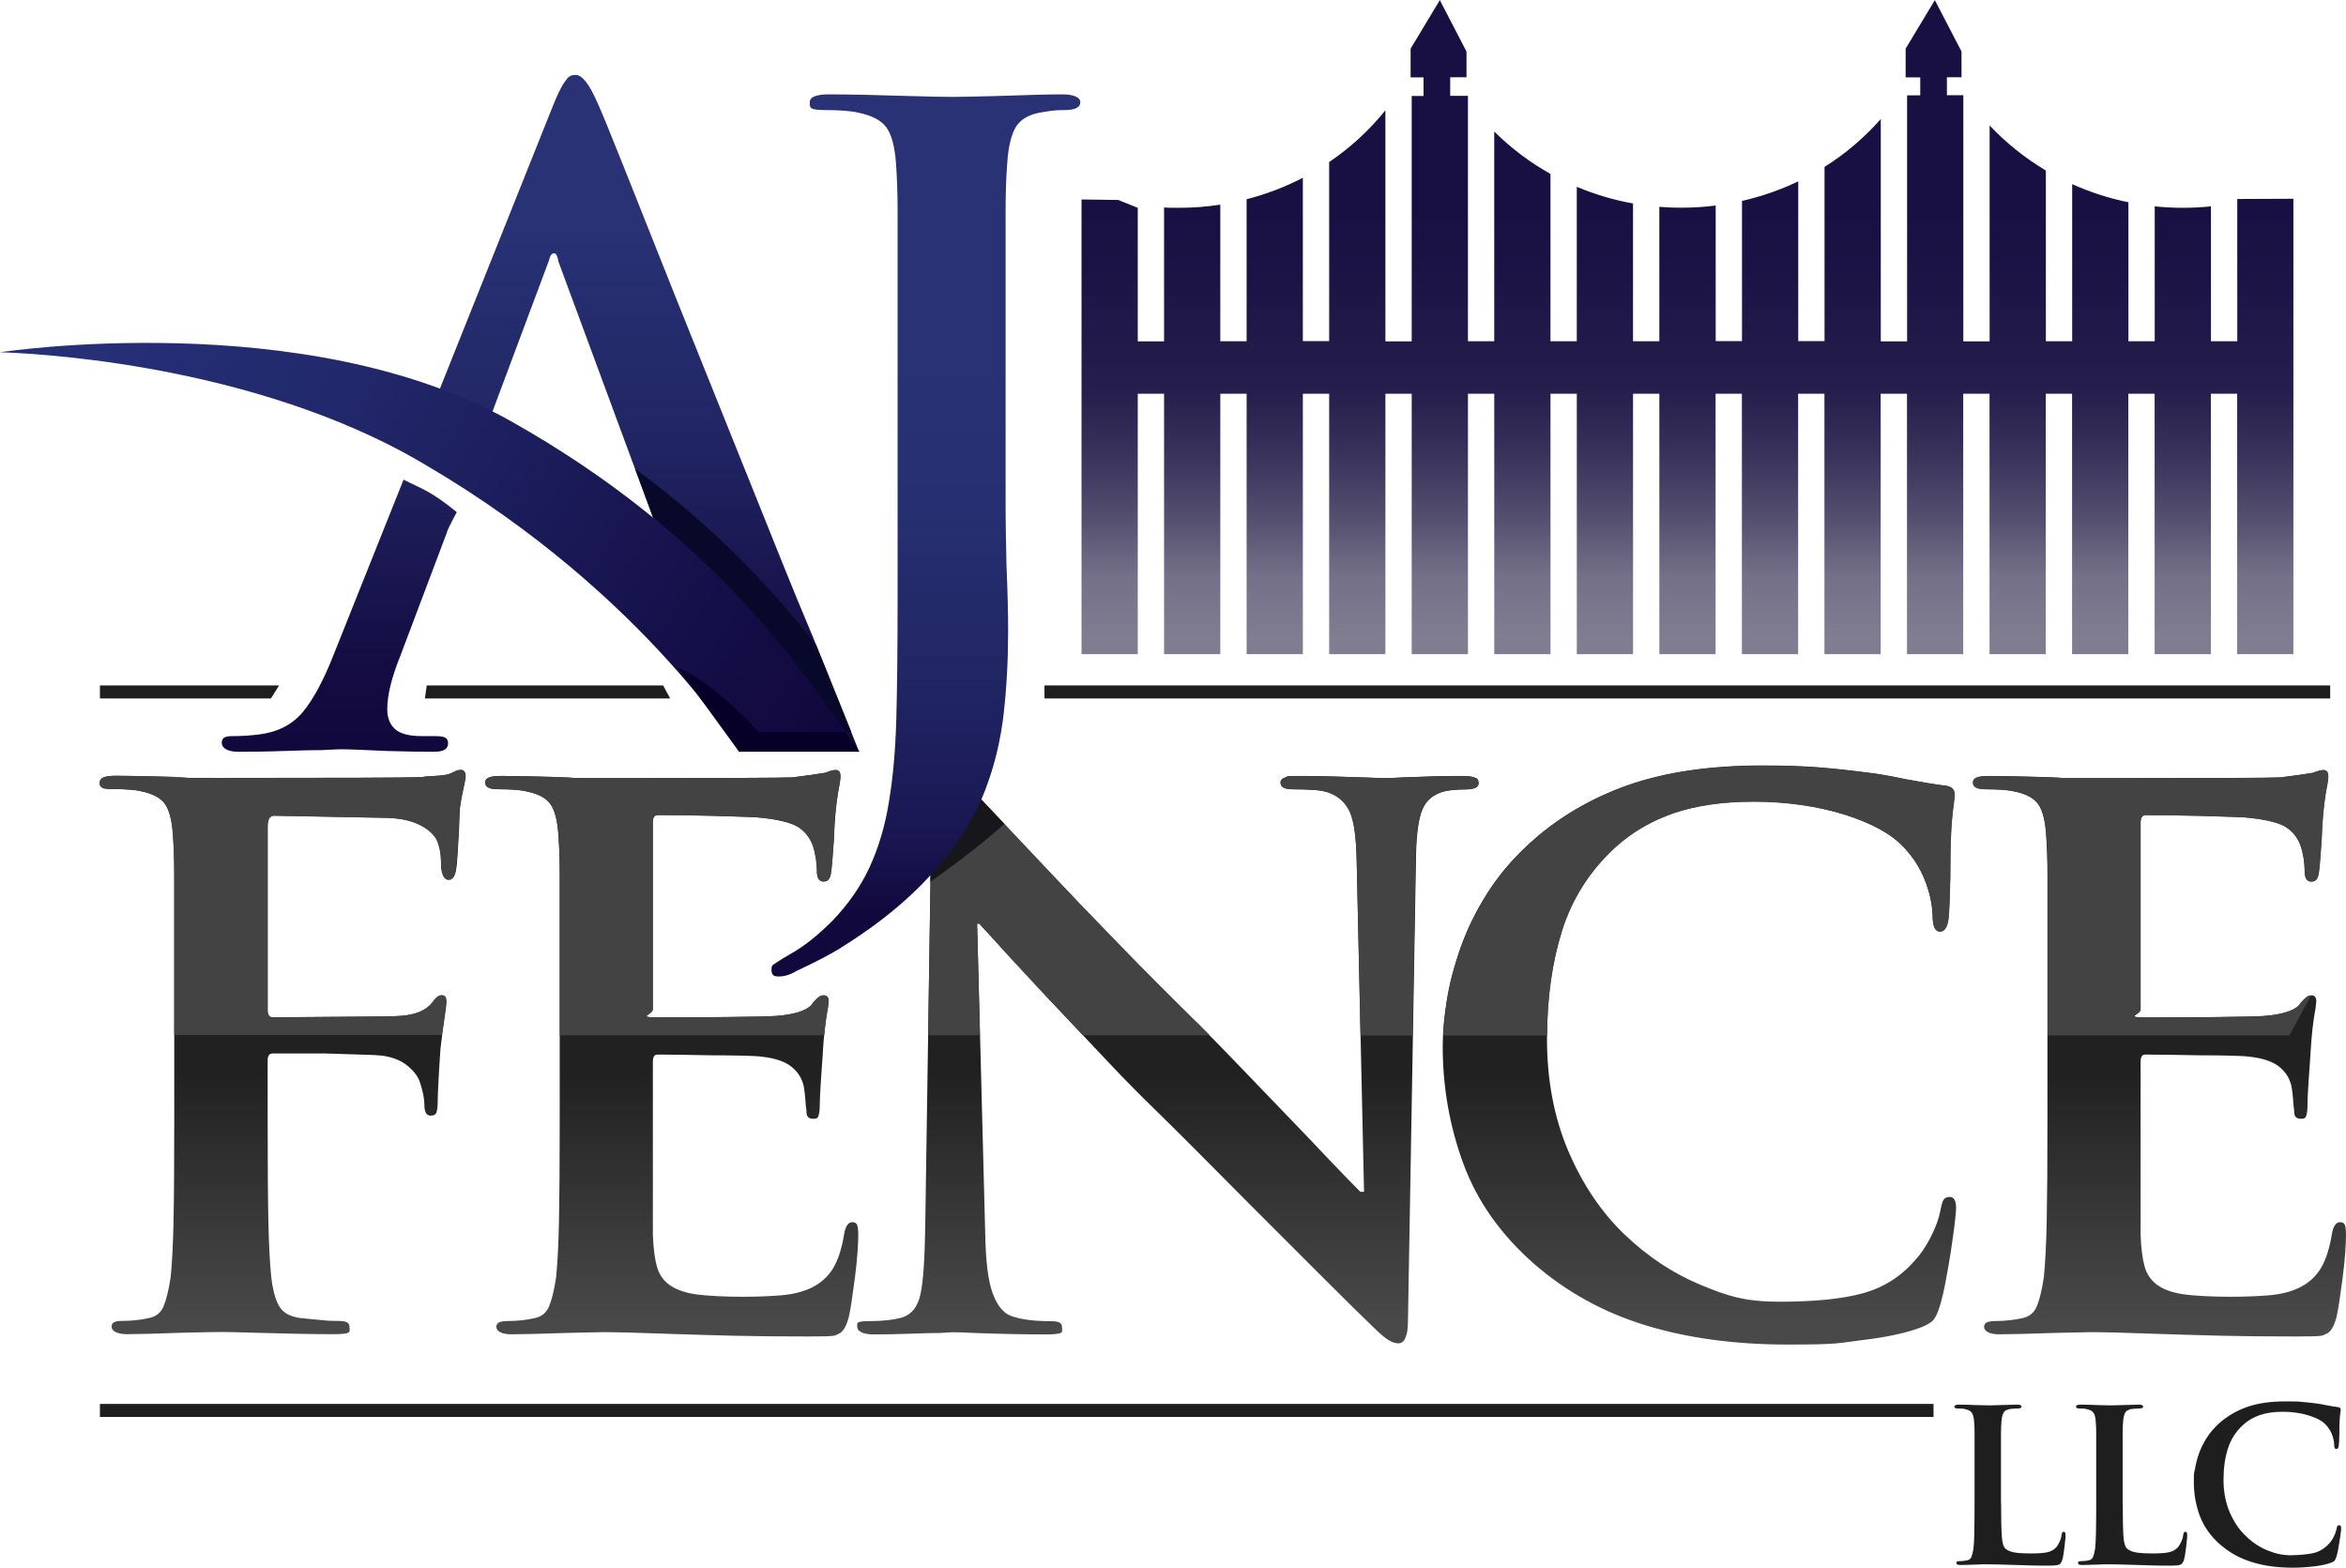 <?xml version="1.0" encoding="UTF-8"?>
<svg id="Layer_1" data-name="Layer 1" xmlns="http://www.w3.org/2000/svg" version="1.1" xmlns:xlink="http://www.w3.org/1999/xlink" viewBox="0 0 1944 1299">
  <defs>
    <style>
      .cls-1 {
        fill: url(#linear-gradient);
      }

      .cls-1, .cls-2, .cls-3, .cls-4, .cls-5, .cls-6, .cls-7, .cls-8, .cls-9, .cls-10 {
        stroke-width: 0px;
      }

      .cls-2 {
        fill: #1e1e1e;
      }

      .cls-3 {
        fill: #434344;
      }

      .cls-4 {
        fill: url(#linear-gradient-5);
      }

      .cls-5 {
        fill: #08082a;
      }

      .cls-6 {
        fill: url(#linear-gradient-2);
      }

      .cls-7 {
        fill: url(#linear-gradient-3);
      }

      .cls-8 {
        fill: #060028;
      }

      .cls-9 {
        fill: #17161b;
      }

      .cls-10 {
        fill: url(#linear-gradient-4);
      }
    </style>
    <linearGradient id="linear-gradient" x1="1013.3" y1="890.1" x2="1013.3" y2="1094.8" gradientUnits="userSpaceOnUse">
      <stop offset="0" stop-color="#212121"/>
      <stop offset="1" stop-color="#494949"/>
    </linearGradient>
    <linearGradient id="linear-gradient-2" x1="1398.4" y1="22.5" x2="1398.4" y2="528" gradientUnits="userSpaceOnUse">
      <stop offset=".3" stop-color="#181042"/>
      <stop offset=".4" stop-color="#1b1344"/>
      <stop offset=".6" stop-color="#261f4d"/>
      <stop offset=".7" stop-color="#39325b"/>
      <stop offset=".8" stop-color="#534d6e"/>
      <stop offset=".9" stop-color="#747088"/>
      <stop offset="1" stop-color="#807d91"/>
    </linearGradient>
    <linearGradient id="linear-gradient-3" x1="447.8" y1="69.7" x2="447.8" y2="621" gradientUnits="userSpaceOnUse">
      <stop offset=".2" stop-color="#283275"/>
      <stop offset=".5" stop-color="#222766"/>
      <stop offset=".9" stop-color="#130b41"/>
      <stop offset="1" stop-color="#11083d"/>
    </linearGradient>
    <linearGradient id="linear-gradient-4" x1="105.6" y1="251.3" x2="678.5" y2="620.3" gradientUnits="userSpaceOnUse">
      <stop offset="0" stop-color="#263077"/>
      <stop offset=".3" stop-color="#21276a"/>
      <stop offset=".8" stop-color="#150f48"/>
      <stop offset="1" stop-color="#11083d"/>
    </linearGradient>
    <linearGradient id="linear-gradient-5" x1="767.2" y1="88.4" x2="767.2" y2="757.8" gradientUnits="userSpaceOnUse">
      <stop offset=".3" stop-color="#283275"/>
      <stop offset=".5" stop-color="#262f71"/>
      <stop offset=".7" stop-color="#212665"/>
      <stop offset=".9" stop-color="#191752"/>
      <stop offset="1" stop-color="#11083d"/>
    </linearGradient>
  </defs>
  <path class="cls-1" d="M381.3,638.1c-1.2,0-3.1.6-5.5,1.8-2,.8-3.5,1.4-4.3,1.8-3.3.8-9.6,1.4-19,1.8-1.2.4-3.3.6-6.1.6-9.4.4-63.3.6-161.6.6s-14.7-.2-31.8-.6c-26.1-.8-44.9-1.2-56.3-1.2s-14.1,2-14.1,6.1,3.5,4.9,10.4,4.9c11,0,19,.6,23.9,1.8,9.8,2,16.4,5.6,19.9,10.7,3.5,5.1,5.6,13.2,6.4,24.2.8,10.2,1.2,22,1.2,35.5v202c0,37.1-.2,65.2-.6,84.2-.4,19-1.2,34.4-2.4,46.2-1.6,10.6-3.6,18.6-5.8,23.9-2.2,5.3-6.2,8.6-11.9,9.8-7.3,1.6-14.7,2.4-22,2.4s-9.2,1.6-9.2,4.9,4.3,6.1,12.9,6.1,23.5-.4,45.9-1.2c15.9-.4,26.5-.6,31.8-.6s14.5.2,27.5.6c27.3.8,49.2,1.2,65.5,1.2s13.5-2,13.5-6.1-3.5-4.9-10.4-4.9-9.6-.3-15.3-.9c-5.7-.6-10.8-1.1-15.3-1.5-8.6-1.2-14.4-4.6-17.4-10.1-3.1-5.5-5.2-13.4-6.4-23.6-1.2-11.8-2-27.2-2.4-46.2-.4-19-.6-47-.6-84.2v-49.6c0-3.7,1.4-5.5,4.3-5.5h43.5c10.6.4,20.3.7,29.1.9,8.8.2,14.8.5,18.1.9,8.6,1.2,15.5,4,20.8,8.3,5.3,4.3,8.8,8.9,10.4,13.8,2.4,7.3,3.7,13.7,3.7,19s1.6,8.6,4.9,8.6,4.6-1,5.2-3.1c.6-2,.9-4.9.9-8.6s.3-10.8.9-21.4c.6-10.6,1.1-18.4,1.5-23.3.8-6.9,2-16.1,3.7-27.5.8-5.7,1.2-9.2,1.2-10.4,0-3.7-1.2-5.5-3.7-5.5s-4.3,1.4-6.7,4.3l-1.2,1.8c-5.3,6.5-14.1,10.2-26.3,11-5.7.4-14.9.6-27.5.6l-78.4.6c-2.9,0-4.3-1.8-4.3-5.5v-153c0-5.7,1.8-8.6,5.5-8.6l94.3,1.8c10.6.4,19.4,2.4,26.3,5.8,6.9,3.5,11.6,7.7,14.1,12.5,1.6,3.7,2.6,7.5,3.1,11.3.4,3.9.6,7.9.6,11.9.8,6.5,2.9,9.8,6.1,9.8s5.3-2.9,6.1-8.6c.4-2,.8-6.2,1.2-12.5.4-6.3.8-13.2,1.2-20.5.4-9.4.6-14.9.6-16.5.8-6.1,2-12.9,3.7-20.2.8-3.7,1.2-6.1,1.2-7.3,0-3.7-1.4-5.5-4.3-5.5ZM711.2,1023.8c0-4.1-.3-6.9-.9-8.6-.6-1.6-1.9-2.4-4-2.4-3.3,0-5.5,3.1-6.7,9.2-2,12.7-5.2,22.4-9.5,29.4-4.3,6.9-10.3,12.2-18.1,15.9-6.9,3.3-15.2,5.3-24.8,6.1-9.6.8-20.5,1.2-32.7,1.2s-29.1-.7-38.3-2.1c-9.2-1.4-16.3-4-21.4-7.7-5.1-3.7-8.6-8.7-10.4-15-1.8-6.3-3-15.2-3.4-26.6v-143.2c0-4.1,1.2-6.1,3.7-6.1,10.2,0,25.1.2,44.7.6,10.2,0,19.2.1,26.9.3,7.7.2,12.9.5,15.3.9,10.6,1.2,18.6,3.9,23.9,8,5.3,4.1,8.8,9.4,10.4,15.9.8,4.1,1.4,9.6,1.8,16.5.4,2.4.6,4.3.6,5.5,0,3.7,1.8,5.5,5.5,5.5s4-1,4.6-3.1c.6-2,.9-4.9.9-8.6s.3-10.1.9-19.3,1.1-16.4,1.5-21.7c.8-15.1,2.2-28.2,4.3-39.2.4-3.3.6-5.1.6-5.5,0-3.3-1.4-4.9-4.3-4.9s-5.1,2.2-9.2,6.7c0,.4-.2.8-.6,1.2-4.5,4.9-14.3,8-29.4,9.2-6.5.4-19.9.7-40.1.9-20.2.2-39.5.3-57.8.3s-4.3-2.2-4.3-6.7v-154.9c0-4.1,1.4-6.1,4.3-6.1,10.6,0,25.3.2,44.1.6,12.6.4,22.3.7,29.1.9,6.7.2,11.3.5,13.8.9,14.3,1.6,24.1,4.2,29.4,7.7,5.3,3.5,9.2,8.3,11.6,14.4,1.2,3.3,2.1,6.9,2.8,11,.6,4.1.9,7.8.9,11,0,5.7,1.8,8.6,5.5,8.6s5.3-2.2,6.1-6.7c.4-2.4.8-6.2,1.2-11.3.4-5.1.8-10.5,1.2-16.2.4-8.2.6-12.4.6-12.9.8-12.6,2.2-24.1,4.3-34.3.4-2.8.6-4.7.6-5.5,0-3.7-1.2-5.5-3.7-5.5s-3.3.4-6.1,1.2c-1.6.8-2.9,1.2-3.7,1.2-4.1.8-12.9,2-26.3,3.7-7.8.4-58.8.6-153,.6s-15.3-.2-31.2-.6c-27.8-.8-46.7-1.2-56.9-1.2s-13.5,1.8-13.5,5.5,3.5,5.5,10.4,5.5c11,0,19,.6,23.9,1.8,9.8,2,16.4,5.6,19.9,10.7,3.5,5.1,5.6,13.2,6.4,24.2.8,10.2,1.2,22,1.2,35.5v202c0,36.3-.2,64.2-.6,83.6-.4,19.4-1.2,35-2.4,46.8-1.6,10.6-3.6,18.6-5.8,23.9-2.2,5.3-6.2,8.6-11.9,9.8-7.3,1.6-14.7,2.4-22,2.4s-9.8,1.6-9.8,4.9,4.1,6.1,12.2,6.1,24.7-.4,48.4-1.2c15.9-.4,25.5-.6,28.8-.6,9.4,0,24.9.4,46.5,1.2,24.1.8,44.5,1.4,61.2,1.8,16.7.4,37.3.6,61.8.6s20.8-.7,24.5-2.1c3.7-1.4,6.5-6,8.6-13.8.8-3.3,1.6-7.7,2.4-13.2.8-5.5,1.7-12.2,2.8-20.2,1-8,1.7-14.9,2.1-20.8.4-5.9.6-10.5.6-13.8ZM1225.1,648.5c0-2-1.1-3.5-3.4-4.3-2.2-.8-5.8-1.2-10.7-1.2-13.5,0-29.8.4-49,1.2-6.1.4-9.8.6-11,.6-4.1,0-11.2-.2-21.4-.6-21.6-.8-39.2-1.2-52.6-1.2s-9.3.4-11.9,1.2c-2.7.8-4,2.2-4,4.3,0,3.7,3.3,5.5,9.8,5.5s13.2.2,18.7.6c5.5.4,10.1,1.4,13.8,3.1,7.3,3.3,12.5,8.7,15.6,16.2,3.1,7.6,4.8,20.5,5.2,38.9l6.1,274.8h-3.1c-2-2-6.5-6.6-13.5-13.8-6.9-7.1-17.1-17.8-30.6-32.1-29.4-30.6-49.5-51.5-60.3-62.7-10.8-11.2-20.9-21.5-30.3-30.9-21.2-20.8-43.3-42.9-66.1-66.4-22.9-23.5-42-43.5-57.5-60-15.5-16.5-30.3-32.2-44.4-47.1-14.1-14.9-21.3-22.5-21.7-23-1.6-1.6-3.5-3.7-5.5-6.1-7.8-8.6-13.5-12.9-17.1-12.9-5.3,0-8,6.9-8,20.8l-5.5,362.4c-.4,27.8-1.7,46.7-4,56.9-2.2,10.2-7.3,16.5-15,19-6.9,2-16.1,3.1-27.5,3.1s-9.8,1.6-9.8,4.9,4.5,6.1,13.5,6.1,20.1-.2,30.9-.6c10.8-.4,19.1-.6,24.8-.6,5.3-.4,8.8-.6,10.4-.6,3.7,0,9.4.2,17.1.6,22,.8,41.6,1.2,58.8,1.2s14.1-2,14.1-6.1-3.5-4.9-10.4-4.9c-13.1,0-23.7-1.4-31.8-4.3-6.5-2.4-11.6-8.8-15.3-19-3.7-10.2-5.7-26.5-6.1-49l-6.7-257.1h1.8c.4.4,4.9,5.3,13.5,14.7,2.8,3.3,10.5,11.6,23,25.1,12.4,13.5,24.1,25.9,34.9,37.3,10.8,11.4,22.7,24.1,35.8,38,13.1,13.9,25.9,26.9,38.6,39.2,14.7,14.3,41.8,41.4,81.4,81.4,22,22,41.7,41.7,59.1,59.1,17.3,17.3,30.7,30.5,40.1,39.5,4.5,4.5,8.4,7.9,11.6,10.1,3.3,2.2,6.3,3.4,9.2,3.4,5.3,0,8-6.3,8-19l6.7-386.2c.4-17.1,2.1-29.5,5.2-37,3.1-7.5,8.9-12.5,17.4-15,4.9-1.2,11-1.8,18.4-1.8s11-1.8,11-5.5ZM1615.7,991.9c-2.4,0-4.2.8-5.2,2.4-1,1.6-1.9,4.9-2.8,9.8-1.2,6.1-3.8,13.1-7.7,20.8-3.9,7.8-8.3,14.3-13.2,19.6-11.8,13.5-26.2,22.6-43.2,27.2-16.9,4.7-39.9,7-68.9,7s-43.2-4.7-65.8-14.1c-22.6-9.4-43.6-23.3-62.7-41.6-19.2-18.4-34.7-41.3-46.5-68.9-11.8-27.5-17.8-58.7-17.8-93.3s4.2-63.4,12.5-90c8.4-26.5,23-49.4,43.8-68.6,13.9-12.6,30.1-22.1,48.7-28.5,18.6-6.3,40.7-9.5,66.4-9.5s52.3,3.6,75,10.7c22.6,7.1,39.1,16.2,49.3,27.2,7.3,7.8,13.1,16.6,17.1,26.6,4.1,10,6.3,19.9,6.7,29.7,0,9,2,13.5,6.1,13.5s6.9-4.7,7.3-14.1c.4-3.7.8-14.1,1.2-31.2,0-15.9.2-27.5.6-34.9.4-9.4,1.2-18.2,2.4-26.3.4-3.7.6-6.1.6-7.3,0-4.5-3.1-6.9-9.2-7.3-6.5-.8-16.5-2.4-30-4.9-13.9-2.9-24.3-4.7-31.2-5.5-15.5-2-29.8-3.6-42.8-4.6-13.1-1-28.4-1.5-45.9-1.5-43.7,0-81,5.5-112,16.5-31,11-58.2,27.1-81.4,48.4-13.9,12.7-25.5,26.4-34.9,41.3-9.4,14.9-16.7,29.9-22,45-5.3,15.1-9.1,29.5-11.3,43.2-2.2,13.7-3.4,26.4-3.4,38.3,0,33.9,5.7,66.3,17.1,97.3,11.4,31,31,58.8,58.8,83.2,26.9,23.3,57.7,40.2,92.4,50.8,34.7,10.6,73.9,15.9,117.5,15.9s41.4-1.2,61.8-3.7c20.4-2.4,36.5-5.9,48.4-10.4,5.3-2,8.9-4.2,10.7-6.4,1.8-2.2,3.6-6,5.2-11.3,1.6-5.3,3.3-12.2,4.9-20.8,1.6-8.6,3.1-16.8,4.3-24.8,1.2-8,2.2-15.4,3.1-22.3.8-6.9,1.2-11.4,1.2-13.5,0-6.1-1.8-9.2-5.5-9.2ZM1943.1,1015.2c-.6-1.6-1.9-2.4-4-2.4-3.3,0-5.5,3.1-6.7,9.2-2,12.7-5.2,22.4-9.5,29.4-4.3,6.9-10.3,12.2-18.1,15.9-6.9,3.3-15.2,5.3-24.8,6.1-9.6.8-20.5,1.2-32.7,1.2s-29.1-.7-38.3-2.1c-9.2-1.4-16.3-4-21.4-7.7-5.1-3.7-8.6-8.7-10.4-15-1.8-6.3-3-15.2-3.4-26.6v-143.2c0-4.1,1.2-6.1,3.7-6.1,10.2,0,25.1.2,44.7.6,10.2,0,19.2.1,26.9.3,7.7.2,12.9.5,15.3.9,10.6,1.2,18.6,3.9,23.9,8,5.3,4.1,8.8,9.4,10.4,15.9.8,4.1,1.4,9.6,1.8,16.5.4,2.4.6,4.3.6,5.5,0,3.7,1.8,5.5,5.5,5.5s4-1,4.6-3.1c.6-2,.9-4.9.9-8.6s.3-10.1.9-19.3c.6-9.2,1.1-16.4,1.5-21.7.8-15.1,2.2-28.2,4.3-39.2.4-3.3.6-5.1.6-5.5,0-3.3-1.4-4.9-4.3-4.9s-5.1,2.2-9.2,6.7c0,.4-.2.8-.6,1.2-4.5,4.9-14.3,8-29.4,9.2-6.5.4-19.9.7-40.1.9-20.2.2-39.5.3-57.8.3s-4.3-2.2-4.3-6.7v-154.9c0-4.1,1.4-6.1,4.3-6.1,10.6,0,25.3.2,44.1.6,12.6.4,22.3.7,29.1.9,6.7.2,11.3.5,13.8.9,14.3,1.6,24.1,4.2,29.4,7.7,5.3,3.5,9.2,8.3,11.6,14.4,1.2,3.3,2.1,6.9,2.8,11,.6,4.1.9,7.8.9,11,0,5.7,1.8,8.6,5.5,8.6s5.3-2.2,6.1-6.7c.4-2.4.8-6.2,1.2-11.3.4-5.1.8-10.5,1.2-16.2.4-8.2.6-12.4.6-12.9.8-12.6,2.2-24.1,4.3-34.3.4-2.8.6-4.7.6-5.5,0-3.7-1.2-5.5-3.7-5.5s-3.3.4-6.1,1.2c-1.6.8-2.9,1.2-3.7,1.2-4.1.8-12.9,2-26.3,3.7-7.8.4-58.8.6-153,.6s-15.3-.2-31.2-.6c-27.8-.8-46.7-1.2-56.9-1.2s-13.5,1.8-13.5,5.5,3.5,5.5,10.4,5.5c11,0,19,.6,23.9,1.8,9.8,2,16.4,5.6,19.9,10.7,3.5,5.1,5.6,13.2,6.4,24.2.8,10.2,1.2,22,1.2,35.5v202c0,36.3-.2,64.2-.6,83.6-.4,19.4-1.2,35-2.4,46.8-1.6,10.6-3.6,18.6-5.8,23.9-2.2,5.3-6.2,8.6-11.9,9.8-7.3,1.6-14.7,2.4-22,2.4s-9.8,1.6-9.8,4.9,4.1,6.1,12.2,6.1,24.7-.4,48.4-1.2c15.9-.4,25.5-.6,28.8-.6,9.4,0,24.9.4,46.5,1.2,24.1.8,44.5,1.4,61.2,1.8,16.7.4,37.3.6,61.8.6s20.8-.7,24.5-2.1c3.7-1.4,6.5-6,8.6-13.8.8-3.3,1.6-7.7,2.4-13.2.8-5.5,1.7-12.2,2.8-20.2,1-8,1.7-14.9,2.1-20.8.4-5.9.6-10.5.6-13.8s-.3-6.9-.9-8.6Z"/>
  <g>
    <path class="cls-2" d="M1658.2,1245.6c0,13.2.2,22.5.6,27.8.4,5.3,1.4,8.6,3.1,10,1.6,1.4,4,2.4,6.9,3,3,.6,7.8.9,14.3.9s10-.3,13-.9c3-.6,5.6-1.9,7.6-4,1.1-1.2,2-2.8,3-4.8.9-2,1.5-4,1.6-5.7.2-1.8.9-2.6,1.9-2.6s1.4,1,1.4,3,0,1.6-.2,3.1c-.1,1.5-.3,3.4-.6,5.9-.3,2.5-.6,4.7-.9,6.6-.3,1.9-.6,3.5-1,4.7-.6,2-1.5,3.3-2.6,3.9-1.2.6-4,.9-8.4.9-6.3,0-11.8,0-16.5-.2-4.7-.1-10.2-.3-16.5-.5-7.8-.2-13.9-.4-18.1-.4s-3.7,0-8.3.2c-6.8.2-11.4.4-13.9.4s-3.5-.6-3.5-1.8.9-1.4,2.8-1.4,4.2-.2,6.3-.7c1.6-.4,2.8-1.3,3.4-2.8.6-1.5,1.2-3.8,1.7-6.9.4-3.4.6-7.9.7-13.4.1-5.6.2-13.6.2-24v-58c0-3.9-.1-7.3-.4-10.2-.2-3.2-.9-5.5-1.8-6.9-1-1.5-2.9-2.5-5.7-3.1-1.4-.4-3.3-.5-5.8-.5s-3-.5-3-1.6,1.3-1.6,3.9-1.6,7.8.1,15.1.4c4.9.1,7.9.2,9,.2s4,0,9.3-.2c7.5-.2,12.4-.4,14.6-.4s3.7.5,3.7,1.6-1.1,1.6-3.2,1.6-4.7.2-6.9.5c-2.3.5-4,1.5-4.8,3-.9,1.5-1.4,3.9-1.7,7-.2,2.9-.4,6.3-.4,10.2v58Z"/>
    <path class="cls-2" d="M1759,1245.6c0,13.2.2,22.5.6,27.8.4,5.3,1.4,8.6,3.1,10,1.6,1.4,4,2.4,6.9,3,3,.6,7.8.9,14.3.9s10-.3,13-.9c3-.6,5.6-1.9,7.6-4,1.1-1.2,2-2.8,3-4.8.9-2,1.5-4,1.6-5.7.2-1.8.9-2.6,1.9-2.6s1.4,1,1.4,3,0,1.6-.2,3.1c-.1,1.5-.3,3.4-.6,5.9-.3,2.5-.6,4.7-.9,6.6-.3,1.9-.6,3.5-1,4.7-.6,2-1.5,3.3-2.6,3.9-1.2.6-4,.9-8.4.9-6.3,0-11.8,0-16.5-.2-4.7-.1-10.2-.3-16.5-.5-7.8-.2-13.9-.4-18.1-.4s-3.7,0-8.3.2c-6.8.2-11.4.4-13.9.4s-3.5-.6-3.5-1.8.9-1.4,2.8-1.4,4.2-.2,6.3-.7c1.6-.4,2.8-1.3,3.4-2.8.6-1.5,1.2-3.8,1.7-6.9.4-3.4.6-7.9.7-13.4.1-5.6.2-13.6.2-24v-58c0-3.9-.1-7.3-.4-10.2-.2-3.2-.9-5.5-1.8-6.9-1-1.5-2.9-2.5-5.7-3.1-1.4-.4-3.3-.5-5.8-.5s-3-.5-3-1.6,1.3-1.6,3.9-1.6,7.8.1,15.1.4c4.9.1,7.9.2,9,.2s4,0,9.3-.2c7.5-.2,12.4-.4,14.6-.4s3.7.5,3.7,1.6-1.1,1.6-3.2,1.6-4.7.2-6.9.5c-2.3.5-4,1.5-4.8,3-.9,1.5-1.4,3.9-1.7,7-.2,2.9-.4,6.3-.4,10.2v58Z"/>
    <path class="cls-2" d="M1866.2,1294.5c-10-3-18.8-7.9-26.5-14.6-8-7-13.6-15-16.9-23.9-3.3-8.9-4.9-18.2-4.9-27.9s.3-7.1,1-11c.6-3.9,1.7-8.1,3.2-12.4,1.5-4.3,3.6-8.6,6.3-12.9,2.7-4.3,6-8.2,10-11.9,6.7-6.1,14.5-10.7,23.4-13.9,8.9-3.2,19.6-4.7,32.1-4.7s9.4.1,13.2.4c3.7.3,7.8.7,12.3,1.3,2,.2,5,.8,9,1.6,3.9.7,6.7,1.2,8.6,1.4,1.8.1,2.6.8,2.6,2.1s0,1.1-.2,2.1c-.4,2.3-.6,4.9-.7,7.6-.1,2.1-.2,5.4-.2,10-.1,4.9-.2,7.9-.4,9-.1,2.7-.8,4-2.1,4s-1.8-1.3-1.8-3.9c-.1-2.8-.8-5.6-1.9-8.5-1.2-2.9-2.8-5.4-4.9-7.6-2.9-3.2-7.6-5.8-14.1-7.8-6.5-2-13.7-3.1-21.5-3.1s-13.7.9-19.1,2.7c-5.3,1.8-10,4.5-14,8.2-6,5.5-10.2,12.1-12.6,19.7-2.4,7.6-3.6,16.2-3.6,25.8s1.7,18.9,5.1,26.8c3.4,7.9,7.8,14.5,13.4,19.8,5.5,5.3,11.5,9.3,18,11.9,6.5,2.7,12.8,4,18.9,4s14.9-.7,19.8-2c4.9-1.3,9-4,12.4-7.8,1.4-1.5,2.7-3.4,3.8-5.6,1.1-2.2,1.8-4.2,2.2-6,.2-1.4.5-2.3.8-2.8.3-.5.8-.7,1.5-.7,1.1,0,1.6.9,1.6,2.6s-.1,1.9-.4,3.9c-.2,2-.5,4.1-.9,6.4s-.8,4.7-1.2,7.1c-.5,2.5-.9,4.5-1.4,6-.5,1.5-1,2.6-1.5,3.3-.5.6-1.6,1.3-3.1,1.8-3.4,1.3-8,2.3-13.9,3-5.9.7-11.8,1.1-17.7,1.1-12.5,0-23.8-1.5-33.7-4.6Z"/>
  </g>
  <rect class="cls-2" x="82.8" y="1163.4" width="1519.4" height="10.8"/>
  <path class="cls-6" d="M1853.9,164.9v117.9h-21.8v-111.8c-7.6.8-15.4,1.2-23.2,1.2s-15.7-.4-23.4-1.2v111.8h-21.8v-115.2c-16.3-3.3-31.9-8.4-46.6-15v130.2h-21.8v-141.5c-17.3-10.3-33-22.9-46.6-37.3v178.9h-21.8V78.9h-13.6v-14.9h12.1v-21.3l-22.1-42.6-24.2,40.2v23.8h12.1v14.9h-10.9v203.9h-21.8V98.6c-13.4,15.3-29.1,28.7-46.6,39.7v144.4h-21.8v-132.4c-14.7,7-30.3,12.5-46.6,16.2v116.2h-21.8v-112.4c-9.2,1.2-18.6,1.8-28.2,1.8s-12.4-.3-18.5-.7v111.4h-21.8v-114.2c-16.3-2.9-31.9-7.6-46.6-13.8v128h-21.8v-138.7c-17.2-9.6-32.9-21.5-46.6-35.1v173.8h-21.8V79.4h-14.7v-15.4h13.5v-21.3l-22.1-42.6-24.2,40.2v23.8h10.7v15.4h-9.8v203.4h-21.8V91.4c-13.2,16.4-28.9,30.9-46.6,42.9v148.4h-21.8v-135.4c-14.6,7.6-30.2,13.6-46.6,17.8v117.7h-21.8v-113.2c-11.1,1.7-22.6,2.6-34.2,2.6s-8.3-.1-12.4-.3v111h-21.8v-110.7l-16.2-6.5-30.4-.4v376.8h46.6v-215.8h21.8v215.8h46.6v-215.8h21.8v215.8h46.6v-215.8h21.8v215.8h46.6v-215.8h21.8v215.8h46.6v-215.8h21.8v215.8h46.6v-215.8h21.8v215.8h46.6v-215.8h21.8v215.8h46.6v-215.8h21.8v215.8h46.6v-215.8h21.8v215.8h46.6v-215.8h21.8v215.8h46.6v-215.8h21.8v215.8h46.6v-215.8h21.8v215.8h46.6v-215.8h21.8v215.8h46.6v-215.8h21.8v215.8h46.6V164.7l-46.6.2Z"/>
  <g>
    <path class="cls-7" d="M370.4,440.6c1.4-3.8,8.1-16.2,8.1-16.2-21.6-17.7-29.7-19.6-44.1-26.9l-58.4,146.2c-8.2,20.7-16.6,36.2-25.2,46.5-8.7,10.3-20.7,16.5-36,18.4-7.7,1-15.1,1.4-22.3,1.4s-8.7,1.9-8.7,5.8,4.6,7.2,13.7,7.2,25.4-.2,38.6-.7c13.2-.5,23.4-.7,30.6-.7,9.1-.5,14.4-.7,15.9-.7,6.2,0,18.7.5,37.5,1.4,16.8.5,29.8.7,38.9.7s12.3-2.4,12.3-7.2-3.6-5.8-10.8-5.8h-10.8c-10.6,0-18-1.9-22.3-5.8-4.3-3.8-6.5-9.4-6.5-16.6,0-11.5,3.6-26.2,10.8-44l38.9-103.1ZM673.9,528.5c-9.1-21.6-17.8-42.6-26-63.1-8.2-20.4-14.5-36.3-19.1-47.6-4.6-11.3-27.5-68.4-68.8-171.2-17.8-44.7-32.2-81-43.3-108.8-11.1-27.9-18.3-45.4-21.6-52.6-6.7-15.4-12.7-23.1-18-23.1s-6.5,2.1-9.4,6.1c-2.9,4.1-6.5,11.7-10.8,22.7l-102.6,256.8,42.6,23.3,57.8-154.6c1-4.3,2.4-6.5,4.3-6.5s2.6,1.9,3.6,5.8v.7l149.7,405.1h2.9c28.3,1,76.2,1.4,96.7,1.4l-38-94.4Z"/>
    <path class="cls-5" d="M700.6,606.6h4.8l-29-71.9c-34.8-44.5-81.9-96.1-150.1-146.2l15,40.7c79.7,65.1,126.4,130.2,159.2,177.4Z"/>
    <path class="cls-10" d="M0,291.9s252.3-38.7,422.6,56.7c170.2,95.5,243.6,208.7,289.4,274.3h-99.5s-85-140.7-277.3-247.6C194.3,299.3,21.4,292.6,0,291.9Z"/>
    <path class="cls-8" d="M628.7,606.6s-36.4-41-66.8-53.1l50.5,69.4h99.5c-3.6-5.2-7.4-10.6-11.4-16.4h-71.8Z"/>
  </g>
  <g>
    <polygon class="cls-2" points="555.3 578.8 549.5 568 353.6 568 352.1 578.8 555.3 578.8"/>
    <polygon class="cls-2" points="231.3 568 82.8 568 82.8 578.8 224.5 578.8 231.3 568"/>
    <rect class="cls-2" x="865.5" y="568" width="1065.4" height="10.8"/>
  </g>
  <g>
    <path class="cls-3" d="M369.7,830.3c0-3.7-1.2-5.5-3.7-5.5s-4.3,1.4-6.7,4.3l-1.2,1.8c-5.3,6.5-14.1,10.2-26.3,11-5.7.4-14.9.6-27.5.6l-78.4.6c-2.9,0-4.3-1.8-4.3-5.5v-153c0-5.7,1.8-8.6,5.5-8.6l94.3,1.8c10.6.4,19.4,2.4,26.3,5.8,6.9,3.5,11.6,7.7,14.1,12.5,1.6,3.7,2.6,7.5,3.1,11.3.4,3.9.6,7.9.6,11.9.8,6.5,2.9,9.8,6.1,9.8s5.3-2.9,6.1-8.6c.4-2,.8-6.2,1.2-12.5.4-6.3.8-13.2,1.2-20.5.4-9.4.6-14.9.6-16.5.8-6.1,2-12.9,3.7-20.2.8-3.7,1.2-6.1,1.2-7.3,0-3.7-1.4-5.5-4.3-5.5s-3.1.6-5.5,1.8c-2,.8-3.5,1.4-4.3,1.8-3.3.8-9.6,1.4-19,1.8-1.2.4-3.3.6-6.1.6-9.4.4-63.3.6-161.6.6s-14.7-.2-31.8-.6c-26.1-.8-44.9-1.2-56.3-1.2s-14.1,2-14.1,6.1,3.5,4.9,10.4,4.9c11,0,19,.6,23.9,1.8,9.8,2,16.4,5.6,19.9,10.7,3.5,5.1,5.6,13.2,6.4,24.2.8,10.2,1.2,22,1.2,35.5v131.7h221.7c.7-5,1.5-10.8,2.4-17.2.8-5.7,1.2-9.2,1.2-10.4Z"/>
    <path class="cls-3" d="M686.7,829.7c0-3.3-1.4-4.9-4.3-4.9s-5.1,2.2-9.2,6.7c0,.4-.2.8-.6,1.2-4.5,4.9-14.3,8-29.4,9.2-6.5.4-19.9.7-40.1.9-20.2.2-39.5.3-57.8.3s-4.3-2.2-4.3-6.7v-154.9c0-4.1,1.4-6.1,4.3-6.1,10.6,0,25.3.2,44.1.6,12.6.4,22.3.7,29.1.9,6.7.2,11.3.5,13.8.9,14.3,1.6,24.1,4.2,29.4,7.7,5.3,3.5,9.2,8.3,11.6,14.4,1.2,3.3,2.1,6.9,2.8,11,.6,4.1.9,7.8.9,11,0,5.7,1.8,8.6,5.5,8.6s5.3-2.2,6.1-6.7c.4-2.4.8-6.2,1.2-11.3.4-5.1.8-10.5,1.2-16.2.4-8.2.6-12.4.6-12.9.8-12.6,2.2-24.1,4.3-34.3.4-2.8.6-4.7.6-5.5,0-3.7-1.2-5.5-3.7-5.5s-3.3.4-6.1,1.2c-1.6.8-2.9,1.2-3.7,1.2-4.1.8-12.9,2-26.3,3.7-7.8.4-58.8.6-153,.6s-15.3-.2-31.2-.6c-27.8-.8-46.7-1.2-56.9-1.2s-13.5,1.8-13.5,5.5,3.5,5.5,10.4,5.5c11,0,19,.6,23.9,1.8,9.8,2,16.4,5.6,19.9,10.7,3.5,5.1,5.6,13.2,6.4,24.2.8,10.2,1.2,22,1.2,35.5v131.7h219.1c.8-8.4,1.8-15.9,3.1-22.7.4-3.3.6-5.1.6-5.5Z"/>
    <path class="cls-3" d="M992.5,848.1c-21.2-20.8-43.3-42.9-66.1-66.4-22.9-23.5-42-43.5-57.5-60-15.5-16.5-30.3-32.2-44.4-47.1-14.1-14.9-21.3-22.5-21.7-23-1.6-1.6-3.5-3.7-5.5-6.1-7.8-8.6-13.5-12.9-17.1-12.9-5.3,0-8,6.9-8,20.8l-3.1,204.5h42.9l-2.4-92.5h1.8c.4.4,4.9,5.3,13.5,14.7,2.8,3.3,10.5,11.6,23,25.1,12.4,13.5,24.1,25.9,34.9,37.3,4.6,4.9,9.5,10,14.5,15.4h105.1c-3.4-3.4-6.6-6.7-9.8-9.9Z"/>
    <path class="cls-3" d="M1178.3,670.9c3.1-7.5,8.9-12.5,17.4-15,4.9-1.2,11-1.8,18.4-1.8s11-1.8,11-5.5-1.1-3.5-3.4-4.3c-2.2-.8-5.8-1.2-10.7-1.2-13.5,0-29.8.4-49,1.2-6.1.4-9.8.6-11,.6-4.1,0-11.2-.2-21.4-.6-21.6-.8-39.2-1.2-52.6-1.2s-9.3.4-11.9,1.2c-2.7.8-4,2.2-4,4.3,0,3.7,3.3,5.5,9.8,5.5s13.2.2,18.7.6c5.5.4,10.1,1.4,13.8,3.1,7.3,3.3,12.5,8.7,15.6,16.2,3.1,7.6,4.8,20.5,5.2,38.9l3.2,145.2h43.1l2.6-150.1c.4-17.1,2.1-29.5,5.2-37Z"/>
    <path class="cls-3" d="M1338.4,702.4c13.9-12.6,30.1-22.1,48.7-28.5,18.6-6.3,40.7-9.5,66.4-9.5s52.3,3.6,75,10.7c22.6,7.1,39.1,16.2,49.3,27.2,7.3,7.8,13.1,16.6,17.1,26.6,4.1,10,6.3,19.9,6.7,29.7,0,9,2,13.5,6.1,13.5s6.9-4.7,7.3-14.1c.4-3.7.8-14.1,1.2-31.2,0-15.9.2-27.5.6-34.9.4-9.4,1.2-18.2,2.4-26.3.4-3.7.6-6.1.6-7.3,0-4.5-3.1-6.9-9.2-7.3-6.5-.8-16.5-2.4-30-4.9-13.9-2.9-24.3-4.7-31.2-5.5-15.5-2-29.8-3.6-42.8-4.6-13.1-1-28.4-1.5-45.9-1.5-43.7,0-81,5.5-112,16.5-31,11-58.2,27.1-81.4,48.4-13.9,12.7-25.5,26.4-34.9,41.3-9.4,14.9-16.7,29.9-22,45-5.3,15.1-9.1,29.5-11.3,43.2-1.7,10.2-2.7,20-3.2,29.2h86.1c.2-32.3,4.4-61.3,12.5-87,8.4-26.5,23-49.4,43.8-68.6Z"/>
    <path class="cls-3" d="M1915,824.9c-2,.2-5,2.4-8.9,6.7,0,.4-.2.8-.6,1.2-4.5,4.9-14.3,8-29.4,9.2-6.5.4-19.9.7-40.1.9-20.2.2-39.5.3-57.8.3s-4.3-2.2-4.3-6.7v-154.9c0-4.1,1.4-6.1,4.3-6.1,10.6,0,25.3.2,44.1.6,12.6.4,22.3.7,29.1.9,6.7.2,11.3.5,13.8.9,14.3,1.6,24.1,4.2,29.4,7.7,5.3,3.5,9.2,8.3,11.6,14.4,1.2,3.3,2.1,6.9,2.8,11,.6,4.1.9,7.8.9,11,0,5.7,1.8,8.6,5.5,8.6s5.3-2.2,6.1-6.7c.4-2.4.8-6.2,1.2-11.3.4-5.1.8-10.5,1.2-16.2.4-8.2.6-12.4.6-12.9.8-12.6,2.2-24.1,4.3-34.3.4-2.8.6-4.7.6-5.5,0-3.7-1.2-5.5-3.7-5.5s-3.3.4-6.1,1.2c-1.6.8-2.9,1.2-3.7,1.2-4.1.8-12.9,2-26.3,3.7-7.8.4-58.8.6-153,.6s-15.3-.2-31.2-.6c-27.8-.8-46.7-1.2-56.9-1.2s-13.5,1.8-13.5,5.5,3.5,5.5,10.4,5.5c11,0,19,.6,23.9,1.8,9.8,2,16.4,5.6,19.9,10.7,3.5,5.1,5.6,13.2,6.4,24.2.8,10.2,1.2,22,1.2,35.5v131.7h200.3l18-33.1Z"/>
  </g>
  <path class="cls-9" d="M824.5,674.6c-14.1-14.9-21.3-22.5-21.7-23-1.6-1.6-3.5-3.7-5.5-6.1-7.8-8.6-13.5-12.9-17.1-12.9-5.3,0-8,6.9-8,20.8l-1.2,77.3c32.3-23,50.8-38.4,61.2-48-2.6-2.7-5.1-5.5-7.7-8.1Z"/>
  <path class="cls-4" d="M743.8,287.3v-111c0-15.9-.5-29.8-1.4-41.8-1-13-3.5-22.5-7.6-28.5-4.1-6-11.9-10.2-23.4-12.6-5.8-1.4-15.1-2.2-28.1-2.2s-12.3-2.2-12.3-6.5,5.3-6.5,15.9-6.5c16.3,0,38.9.5,67.8,1.4,17.8.5,29.3.7,34.6.7s15.6-.2,35.3-.7c27.9-1,46.4-1.4,55.5-1.4s15.1,2.2,15.1,6.5-4.3,6.5-13,6.5-12.3.7-20.9,2.2c-9.6,1.9-16.2,6-19.8,12.3-3.6,6.3-5.9,15.9-6.8,28.8-1,12-1.4,26-1.4,41.8v244.4c0,9.6.2,25.2.7,46.9,1,23.6,1.4,41.8,1.4,54.8,0,24-1.2,46.7-3.6,68.1-2.4,21.4-7,41.2-13.7,59.5-8.2,23.5-22.5,47.1-42.9,70.6-20.4,23.5-47,45.4-79.7,65.6-7.7,4.8-19.7,11-36,18.7-4.8,2.9-9.6,4.3-14.4,4.3s-5.8-1.9-5.8-5.8,1.2-3.7,3.6-5.4c2.4-1.7,6.5-4.2,12.3-7.6,10.6-5.8,22.1-14.9,34.6-27.4,13-13.5,23.2-28.1,30.6-44,7.4-15.9,12.9-34,16.2-54.4,3.4-20.4,5.4-43,6.1-67.8.7-24.7,1.1-59,1.1-102.7v-206.9Z"/>
</svg>